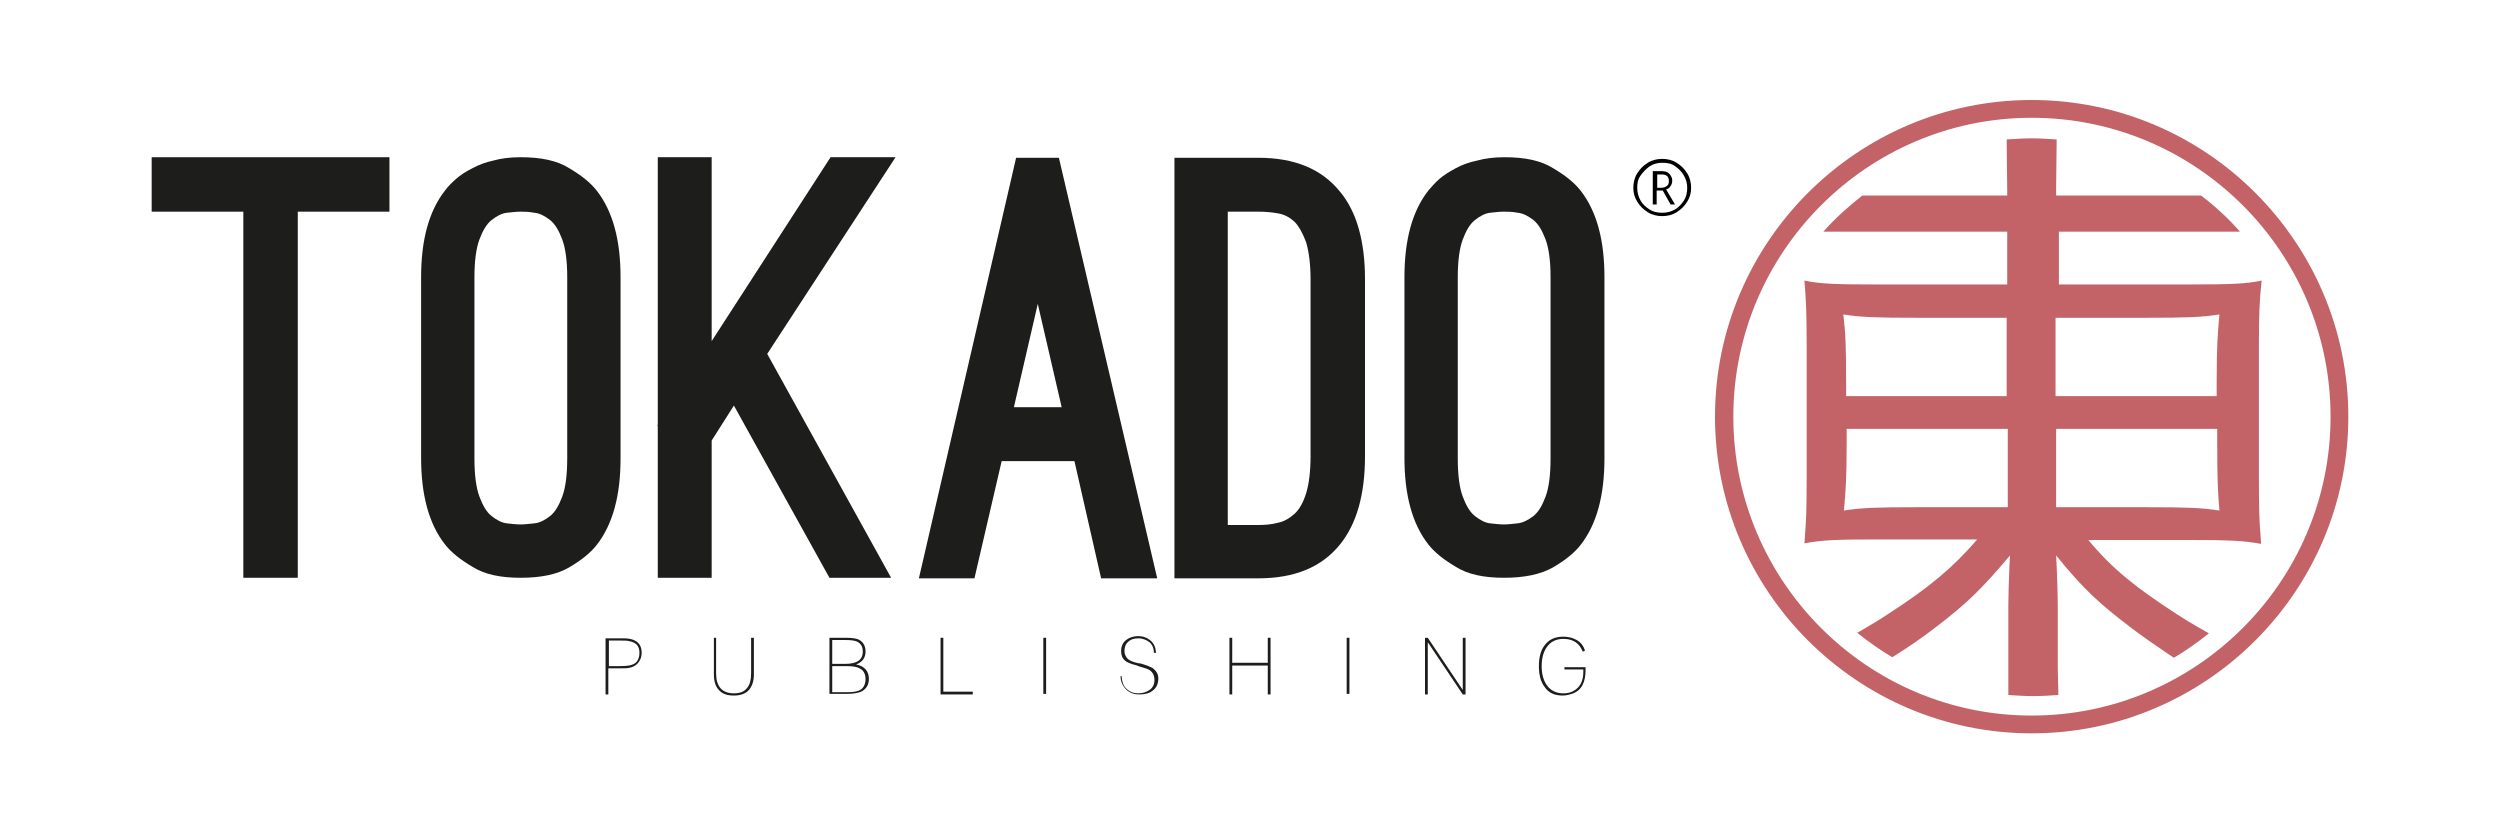 <?xml version="1.0" encoding="utf-8"?>
<!-- Generator: Adobe Illustrator 21.0.2, SVG Export Plug-In . SVG Version: 6.00 Build 0)  -->
<svg version="1.1" id="Слой_1" xmlns="http://www.w3.org/2000/svg" xmlns:xlink="http://www.w3.org/1999/xlink" x="0px" y="0px"
	 viewBox="0 0 450 150" style="enable-background:new 0 0 450 150;" xml:space="preserve">
<style type="text/css">
	.st0{fill:#C36367;}
	.st1{fill:#1D1D1B;}
</style>
<g id="XMLID_2_">
	<g id="XMLID_34_">
		<path id="XMLID_41_" class="st0" d="M365.7,132c-31.4,0-57-25.6-57-57c0-31.4,25.6-57,57-57c31.4,0,57,25.6,57,57
			C422.7,106.4,397.1,132,365.7,132 M365.7,21.2C336.1,21.2,312,45.4,312,75c0,29.6,24.1,53.8,53.7,53.8c29.6,0,53.8-24.1,53.8-53.8
			C419.5,45.4,395.4,21.2,365.7,21.2"/>
		<path id="XMLID_35_" class="st0" d="M403.2,41.7c-2.1-2.4-4.5-4.6-7-6.5h-4.9h-21.2v-0.9l0.1-9.2c-1.5-0.1-3-0.2-4.5-0.2
			c-1.5,0-3,0.1-4.5,0.2l0.1,9.2v0.9h-26.1c-2.5,2-4.9,4.1-7,6.5h33.1v9.5h-23.8c-6.9,0-10-0.1-12.7-0.7c0.3,3.7,0.4,5.7,0.4,12.4
			v22.7c0,6.3-0.1,8.2-0.3,10.7l-0.1,1.5c3.2-0.6,5.9-0.7,13.3-0.7h17.8c-4.4,5.1-8.6,8.6-16,13.4c-1.8,1.2-3.7,2.3-5.4,3.3
			l-0.2,0.1c2,1.6,4.1,3.1,6.3,4.4l0.5-0.3c2.5-1.6,4.9-3.2,7.2-5c5.8-4.4,8.5-7.1,13.4-12.9c0,0,0.1-0.1,0.1-0.1
			c0,0.6-0.1,1.3-0.1,1.9c-0.1,2.6-0.2,5.1-0.2,6.9v11.6c0,1.5,0,2.8,0,4l0,0.7c1.5,0.1,3,0.2,4.5,0.2c1.5,0,3-0.1,4.5-0.2l0-0.7
			c0-1.2-0.1-2.5-0.1-4v-11.6c0-1.7-0.1-4.3-0.2-6.9c0-0.6-0.1-1.3-0.1-1.9c0,0,0.1,0.1,0.1,0.1c4.8,5.9,7.6,8.5,13.4,12.9
			c2.1,1.6,4.3,3.1,6.5,4.6l1.2,0.8c2.2-1.3,4.3-2.8,6.3-4.4l-2.1-1.2c-1.2-0.7-2.4-1.4-3.6-2.2c-7.4-4.8-11.7-8.2-16-13.4h17.8
			c7.3,0,10.1,0.1,13.3,0.7l-0.1-1.5c-0.2-2.4-0.3-4.4-0.3-10.7V62.9c0-6.6,0.1-8.7,0.5-12.4c-2.7,0.6-5.8,0.7-12.7,0.7h-23.8v-9.5
			h21.5H403.2z M361.3,91.3H345c-7.2,0-10,0.1-13.1,0.6c0.3-3.2,0.5-5.7,0.5-12.1v-2.6h29V91.3z M361.3,71.3h-29l0-2.6
			c0-6.3-0.1-8.8-0.5-12.1c3.1,0.5,5.9,0.6,13.1,0.6l16.3,0V71.3z M370.1,57.2l16.3,0c7.2,0,10-0.1,13.1-0.6
			c-0.3,3.2-0.5,5.7-0.5,12.1l0,2.6h-29V57.2z M370.1,91.3V77.2h29v2.6c0,6.3,0.1,8.8,0.4,12.1c-3.1-0.5-5.9-0.6-13.1-0.6H370.1z"/>
	</g>
	<g id="XMLID_18_">
		<path id="XMLID_31_" class="st1" d="M115.5,117.5c0,0.8-0.3,1.5-0.8,2c-0.3,0.3-0.8,0.6-1.4,0.7c-0.3,0.1-0.9,0.1-1.6,0.1h-2.2
			v4.7h-0.5v-10.1h2.8C114.3,114.8,115.5,115.7,115.5,117.5 M109.6,115.3v4.6h1.9c1.2,0,2-0.1,2.4-0.3c0.8-0.3,1.2-1.1,1.2-2.1
			c0-1.2-0.6-1.9-1.9-2.1c-0.3-0.1-0.9-0.1-1.6-0.1H109.6z"/>
		<path id="XMLID_30_" class="st1" d="M128.9,114.8v6.4c0,2.4,1.1,3.6,3.2,3.6c1.1,0,1.9-0.3,2.4-1c0.5-0.6,0.7-1.5,0.7-2.6v-6.4
			h0.5v6.6c0,1.2-0.3,2.1-0.9,2.8c-0.6,0.7-1.6,1-2.7,1c-1.2,0-2.1-0.3-2.7-1c-0.6-0.6-0.9-1.6-0.9-2.8v-6.6H128.9z"/>
		<path id="XMLID_26_" class="st1" d="M149.3,114.8h2.8c1.3,0,2.1,0.1,2.6,0.4c0.7,0.4,1.1,1.1,1.1,2.1c0,1.1-0.6,1.9-1.7,2.3
			c1.5,0.3,2.3,1.2,2.3,2.6c0,1-0.4,1.7-1.2,2.2c-0.5,0.3-1.5,0.5-2.8,0.5h-3.1V114.8z M152.1,119.5c2.1,0,3.2-0.7,3.2-2.2
			c0-0.9-0.3-1.4-1-1.8c-0.4-0.2-1.2-0.3-2.2-0.3h-2.3v4.3H152.1z M152.3,124.6c1.1,0,1.9-0.1,2.3-0.3c0.8-0.3,1.2-1.1,1.2-2.1
			c0-0.9-0.4-1.6-1.1-1.9c-0.5-0.3-1.3-0.4-2.4-0.4h-2.5v4.7H152.3z"/>
		<polygon id="XMLID_25_" class="st1" points="169.3,114.8 169.8,114.8 169.8,124.5 175.1,124.5 175.1,125 169.3,125 		"/>
		<rect id="XMLID_24_" x="187.8" y="114.8" class="st1" width="0.5" height="10.1"/>
		<path id="XMLID_23_" class="st1" d="M201.9,121.9c0.1,0.9,0.3,1.6,0.9,2.1c0.5,0.5,1.2,0.8,2.1,0.8c0.8,0,1.4-0.2,2-0.6
			c0.6-0.4,0.9-1,0.9-1.8c0-0.8-0.3-1.4-0.9-1.8c-0.3-0.2-1-0.4-2-0.7c0,0-0.1,0-0.2-0.1c-1.2-0.3-1.9-0.6-2.2-0.9
			c-0.5-0.4-0.7-1-0.7-1.7c0-0.9,0.3-1.5,0.9-2c0.5-0.4,1.3-0.7,2.1-0.7c1,0,1.7,0.3,2.3,0.8c0.6,0.5,0.9,1.2,1,2.2h-0.4
			c0-0.8-0.3-1.5-0.8-1.9c-0.5-0.4-1.2-0.7-2-0.7c-0.8,0-1.4,0.2-1.8,0.6c-0.5,0.4-0.7,1-0.7,1.7c0,0.5,0.2,1,0.6,1.4
			c0.3,0.3,1,0.6,2,0.8c0,0,0,0,0.1,0c0,0,0.1,0,0.1,0c1.1,0.3,1.8,0.6,2.2,0.8c0.7,0.5,1.1,1.1,1.1,1.9c0,0.9-0.3,1.7-1,2.2
			c-0.6,0.5-1.4,0.7-2.4,0.7c-1,0-1.8-0.3-2.4-0.9c-0.6-0.6-1-1.4-1-2.4H201.9z"/>
		<polygon id="XMLID_22_" class="st1" points="221.3,114.8 221.8,114.8 221.8,119.3 228.2,119.3 228.2,114.8 228.7,114.8 228.7,125 
			228.2,125 228.2,119.8 221.8,119.8 221.8,125 221.3,125 		"/>
		<rect id="XMLID_21_" x="242.4" y="114.8" class="st1" width="0.5" height="10.1"/>
		<polygon id="XMLID_20_" class="st1" points="256.5,114.8 257,114.8 263.3,124.2 263.3,114.8 263.8,114.8 263.8,125 263.3,125 
			257,115.6 257,125 256.5,125 		"/>
		<path id="XMLID_19_" class="st1" d="M281.4,115c-1.3,0-2.3,0.5-3,1.5c-0.6,0.9-0.9,2-0.9,3.4c0,1.4,0.3,2.5,0.9,3.4
			c0.7,1,1.7,1.5,3,1.5c1.2,0,2-0.4,2.7-1.1c0.6-0.7,0.9-1.6,0.9-2.8v-0.4h-3.4v-0.4h3.8c0,0.1,0,0.2,0,0.3v0.2
			c0,2.2-0.7,3.6-2.2,4.2c-0.6,0.2-1.2,0.4-1.9,0.4c-1.5,0-2.6-0.5-3.3-1.6c-0.7-0.9-1-2.2-1-3.7c0-1.5,0.3-2.8,1-3.7
			c0.8-1.1,1.9-1.6,3.4-1.6c0.9,0,1.7,0.2,2.4,0.6c0.7,0.4,1.2,1,1.5,1.9l-0.4,0.2C284.3,115.8,283.2,115,281.4,115"/>
	</g>
	<g id="XMLID_3_">
		<polygon id="XMLID_17_" class="st1" points="70.1,38.1 53.6,38.1 53.6,104 43.8,104 43.8,38.1 27.3,38.1 27.3,28.3 70.1,28.3 		
			"/>
		<path id="XMLID_14_" class="st1" d="M93.7,104c-3.6,0-6.5-0.6-8.7-2c-2.2-1.3-3.8-2.6-4.9-4c-2.9-3.7-4.3-8.9-4.3-15.6V49.9
			c0-6.7,1.4-11.9,4.3-15.6c0.5-0.7,1.2-1.4,2-2.1c0.8-0.7,1.7-1.3,2.9-1.9c1.1-0.6,2.4-1.1,3.8-1.4c1.4-0.4,3.1-0.6,4.9-0.6
			c3.7,0,6.6,0.6,8.8,2c2.2,1.3,3.8,2.6,4.9,4c2.9,3.7,4.3,8.9,4.3,15.6v32.6c0,6.7-1.4,11.9-4.3,15.6c-1.1,1.4-2.7,2.7-4.9,4
			C100.3,103.4,97.4,104,93.7,104 M93.7,38.1c-0.7,0-1.6,0.1-2.5,0.2c-0.9,0.1-1.8,0.6-2.7,1.3c-0.9,0.7-1.6,1.9-2.2,3.5
			c-0.6,1.6-0.9,3.9-0.9,6.8v32.6c0,3,0.3,5.3,0.9,6.9c0.6,1.6,1.3,2.8,2.2,3.5c0.9,0.7,1.8,1.2,2.7,1.3c0.9,0.1,1.8,0.2,2.5,0.2
			c0.7,0,1.5-0.1,2.5-0.2c1-0.1,1.9-0.6,2.8-1.3c0.9-0.7,1.6-1.9,2.2-3.5c0.6-1.6,0.9-3.9,0.9-6.9V49.9c0-2.9-0.3-5.2-0.9-6.8
			c-0.6-1.6-1.3-2.8-2.2-3.5c-0.9-0.7-1.8-1.2-2.8-1.3C95.2,38.1,94.3,38.1,93.7,38.1"/>
		<polygon id="XMLID_13_" class="st1" points="149.3,104 132.1,73 128.1,79.3 128.1,104 118.4,104 118.4,76.6 118.3,76.6 
			118.4,76.4 118.4,28.3 128.1,28.3 128.1,61.4 149.5,28.3 161.2,28.3 138.1,63.7 160.4,104 		"/>
		<path id="XMLID_10_" class="st1" d="M175.4,104.1h-10l17.5-75.7h7.7l17.7,75.7h-10.1L193.4,83h-13.1L175.4,104.1z M186.8,54.7
			l-4.3,18.6h8.6L186.8,54.7z"/>
		<path id="XMLID_7_" class="st1" d="M226.5,104.1h-15.1V28.4h15.1c6.5,0,11.4,2,14.7,6.1c3,3.6,4.5,8.9,4.5,15.8v31.8
			c0,6.9-1.5,12.2-4.5,15.9C237.9,102.1,233,104.1,226.5,104.1 M221,94.5h5.5c1.2,0,2.4-0.1,3.5-0.4c1.1-0.2,2.1-0.8,3-1.6
			c0.9-0.8,1.6-2.1,2.1-3.7c0.5-1.6,0.8-3.9,0.8-6.7V50.3c0-2.8-0.3-5-0.8-6.7c-0.6-1.6-1.3-2.9-2.1-3.7c-0.9-0.8-1.8-1.3-3-1.5
			c-1.1-0.2-2.3-0.3-3.5-0.3H221V94.5z"/>
		<path id="XMLID_4_" class="st1" d="M270.7,104c-3.6,0-6.5-0.6-8.7-2c-2.2-1.3-3.8-2.6-4.9-4c-2.9-3.7-4.3-8.9-4.3-15.6V49.9
			c0-6.7,1.4-11.9,4.3-15.6c0.6-0.7,1.2-1.4,2-2.1c0.8-0.7,1.8-1.3,2.9-1.9c1.1-0.6,2.4-1.1,3.9-1.4c1.4-0.4,3.1-0.6,4.9-0.6
			c3.7,0,6.6,0.6,8.8,2c2.2,1.3,3.8,2.6,4.9,4c2.9,3.7,4.3,8.9,4.3,15.6v32.6c0,6.7-1.4,11.9-4.3,15.6c-1.1,1.4-2.7,2.7-4.9,4
			C277.3,103.4,274.4,104,270.7,104 M270.7,38.1c-0.8,0-1.6,0.1-2.5,0.2c-0.9,0.1-1.8,0.6-2.7,1.3c-0.9,0.7-1.6,1.9-2.2,3.5
			c-0.6,1.6-0.9,3.9-0.9,6.8v32.6c0,3,0.3,5.3,0.9,6.9c0.6,1.6,1.3,2.8,2.2,3.5c0.9,0.7,1.8,1.2,2.7,1.3c0.9,0.1,1.8,0.2,2.5,0.2
			c0.7,0,1.5-0.1,2.5-0.2c0.9-0.1,1.9-0.6,2.8-1.3c0.9-0.7,1.6-1.9,2.2-3.5c0.6-1.6,0.9-3.9,0.9-6.9V49.9c0-2.9-0.3-5.2-0.9-6.8
			c-0.6-1.6-1.3-2.8-2.2-3.5c-0.9-0.7-1.8-1.2-2.8-1.3C272.2,38.1,271.4,38.1,270.7,38.1"/>
	</g>
	<g>
		<path d="M294,33.8c0-0.9,0.2-1.8,0.7-2.6s1.1-1.4,1.9-1.9s1.7-0.7,2.6-0.7c0.9,0,1.8,0.2,2.6,0.7s1.4,1.1,1.9,1.9s0.7,1.7,0.7,2.6
			c0,0.9-0.2,1.7-0.7,2.5s-1.1,1.4-1.9,1.9s-1.7,0.7-2.6,0.7c-0.9,0-1.8-0.2-2.6-0.7s-1.4-1.1-1.9-1.9S294,34.7,294,33.8z
			 M294.7,33.8c0,0.8,0.2,1.6,0.6,2.3s1,1.2,1.6,1.6s1.4,0.6,2.3,0.6s1.6-0.2,2.3-0.6s1.2-1,1.6-1.6s0.6-1.4,0.6-2.3
			c0-0.8-0.2-1.5-0.6-2.2s-0.9-1.2-1.6-1.7s-1.5-0.6-2.3-0.6c-0.8,0-1.6,0.2-2.2,0.6s-1.2,1-1.7,1.7S294.7,33,294.7,33.8z M301,32.5
			c0,0.4-0.1,0.7-0.3,1s-0.4,0.5-0.8,0.6l1.6,2.7h-0.8l-1.4-2.5h-1.1v2.5h-0.7v-6h1.4c0.7,0,1.2,0.1,1.5,0.4S301,31.9,301,32.5z
			 M298.2,33.8h0.8c0.4,0,0.7-0.1,1-0.3s0.4-0.5,0.4-0.9c0-0.8-0.4-1.2-1.3-1.2h-0.8V33.8z"/>
	</g>
</g>
</svg>
